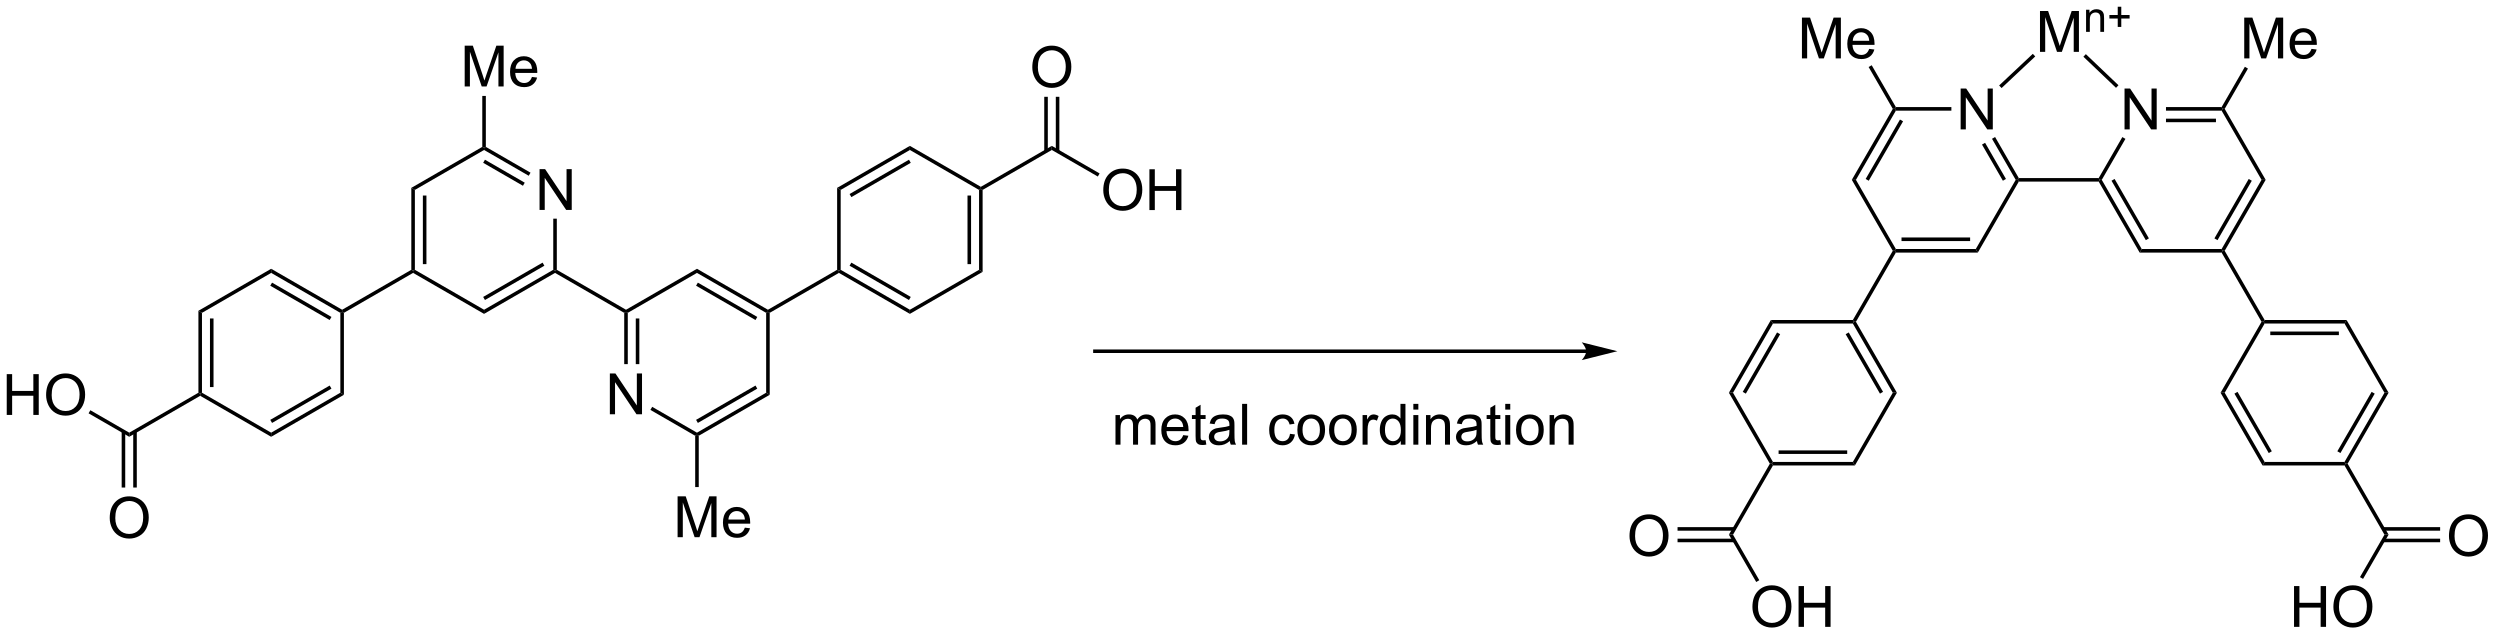 <?xml version="1.0" encoding="UTF-8"?>
<!DOCTYPE svg PUBLIC '-//W3C//DTD SVG 1.0//EN'
          'http://www.w3.org/TR/2001/REC-SVG-20010904/DTD/svg10.dtd'>
<svg stroke-dasharray="none" shape-rendering="auto" xmlns="http://www.w3.org/2000/svg" font-family="'Dialog'" text-rendering="auto" width="481" fill-opacity="1" color-interpolation="auto" color-rendering="auto" preserveAspectRatio="xMidYMid meet" font-size="12px" viewBox="0 0 481 123" fill="black" xmlns:xlink="http://www.w3.org/1999/xlink" stroke="black" image-rendering="auto" stroke-miterlimit="10" stroke-linecap="square" stroke-linejoin="miter" font-style="normal" stroke-width="1" height="123" stroke-dashoffset="0" font-weight="normal" stroke-opacity="1"
><!--Generated by the Batik Graphics2D SVG Generator--><defs id="genericDefs"
  /><g
  ><defs id="defs1"
    ><clipPath clipPathUnits="userSpaceOnUse" id="clipPath1"
      ><path d="M2.286 1.872 L362.453 1.872 L362.453 93.491 L2.286 93.491 L2.286 1.872 Z"
      /></clipPath
      ><clipPath clipPathUnits="userSpaceOnUse" id="clipPath2"
      ><path d="M79.516 91.197 L79.516 180.269 L429.669 180.269 L429.669 91.197 Z"
      /></clipPath
    ></defs
    ><g transform="scale(1.333,1.333) translate(-2.286,-1.872) matrix(1.029,0,0,1.029,-79.504,-91.934)"
    ><path d="M155.168 120.612 L155.168 114.885 L155.946 114.885 L158.954 119.38 L158.954 114.885 L159.681 114.885 L159.681 120.612 L158.902 120.612 L155.894 116.112 L155.894 120.612 L155.168 120.612 Z" stroke="none" clip-path="url(#clipPath2)"
    /></g
    ><g transform="matrix(1.371,0,0,1.371,-109.053,-125.074)"
    ><path d="M137.265 117.592 L137.765 117.881 L137.765 129.092 L137.515 129.237 L137.265 129.092 ZM138.886 118.673 L138.886 128.3 L139.386 128.3 L139.386 118.673 Z" stroke="none" clip-path="url(#clipPath2)"
    /></g
    ><g transform="matrix(1.371,0,0,1.371,-109.053,-125.074)"
    ><path d="M137.515 129.525 L137.515 129.237 L137.765 129.092 L147.474 134.698 L147.474 135.275 Z" stroke="none" clip-path="url(#clipPath2)"
    /></g
    ><g transform="matrix(1.371,0,0,1.371,-109.053,-125.074)"
    ><path d="M147.474 135.275 L147.474 134.698 L157.184 129.092 L157.434 129.237 L157.434 129.525 ZM147.599 133.331 L155.937 128.517 L155.687 128.084 L147.349 132.898 Z" stroke="none" clip-path="url(#clipPath2)"
    /></g
    ><g transform="matrix(1.371,0,0,1.371,-109.053,-125.074)"
    ><path d="M157.684 129.092 L157.434 129.237 L157.184 129.092 L157.184 121.912 L157.684 121.912 Z" stroke="none" clip-path="url(#clipPath2)"
    /></g
    ><g transform="matrix(1.371,0,0,1.371,-109.053,-125.074)"
    ><path d="M153.993 115.462 L153.743 115.894 L147.474 112.275 L147.474 111.987 L147.724 111.842 ZM153.182 116.866 L147.599 113.642 L147.349 114.076 L152.932 117.299 Z" stroke="none" clip-path="url(#clipPath2)"
    /></g
    ><g transform="matrix(1.371,0,0,1.371,-109.053,-125.074)"
    ><path d="M147.224 111.842 L147.474 111.987 L147.474 112.275 L137.765 117.881 L137.265 117.592 Z" stroke="none" clip-path="url(#clipPath2)"
    /></g
    ><g transform="matrix(1.371,0,0,1.371,-109.053,-125.074)"
    ><path d="M165.127 149.362 L165.127 143.635 L165.906 143.635 L168.914 148.13 L168.914 143.635 L169.64 143.635 L169.64 149.362 L168.862 149.362 L165.854 144.862 L165.854 149.362 L165.127 149.362 Z" stroke="none" clip-path="url(#clipPath2)"
    /></g
    ><g transform="matrix(1.371,0,0,1.371,-109.053,-125.074)"
    ><path d="M167.143 135.131 L167.393 134.987 L167.643 135.131 L167.643 142.327 L167.143 142.327 ZM168.764 135.923 L168.764 142.327 L169.264 142.327 L169.264 135.923 Z" stroke="none" clip-path="url(#clipPath2)"
    /></g
    ><g transform="matrix(1.371,0,0,1.371,-109.053,-125.074)"
    ><path d="M170.818 148.753 L171.068 148.32 L177.352 151.948 L177.352 152.237 L177.102 152.381 Z" stroke="none" clip-path="url(#clipPath2)"
    /></g
    ><g transform="matrix(1.371,0,0,1.371,-109.053,-125.074)"
    ><path d="M177.602 152.381 L177.352 152.237 L177.352 151.948 L187.061 146.342 L187.561 146.631 ZM177.477 150.581 L185.815 145.767 L185.565 145.334 L177.227 150.148 Z" stroke="none" clip-path="url(#clipPath2)"
    /></g
    ><g transform="matrix(1.371,0,0,1.371,-109.053,-125.074)"
    ><path d="M187.561 146.631 L187.061 146.342 L187.061 135.131 L187.311 134.987 L187.561 135.131 Z" stroke="none" clip-path="url(#clipPath2)"
    /></g
    ><g transform="matrix(1.371,0,0,1.371,-109.053,-125.074)"
    ><path d="M187.311 134.698 L187.311 134.987 L187.061 135.131 L177.352 129.525 L177.352 128.948 ZM185.815 135.706 L177.477 130.893 L177.227 131.326 L185.565 136.139 Z" stroke="none" clip-path="url(#clipPath2)"
    /></g
    ><g transform="matrix(1.371,0,0,1.371,-109.053,-125.074)"
    ><path d="M177.352 128.948 L177.352 129.525 L167.643 135.131 L167.393 134.987 L167.393 134.698 Z" stroke="none" clip-path="url(#clipPath2)"
    /></g
    ><g transform="matrix(1.371,0,0,1.371,-109.053,-125.074)"
    ><path d="M127.556 134.698 L127.556 134.987 L127.306 135.131 L117.596 129.525 L117.596 128.948 ZM126.059 135.706 L117.721 130.893 L117.471 131.326 L125.809 136.139 Z" stroke="none" clip-path="url(#clipPath2)"
    /></g
    ><g transform="matrix(1.371,0,0,1.371,-109.053,-125.074)"
    ><path d="M117.596 128.948 L117.596 129.525 L107.887 135.131 L107.387 134.842 Z" stroke="none" clip-path="url(#clipPath2)"
    /></g
    ><g transform="matrix(1.371,0,0,1.371,-109.053,-125.074)"
    ><path d="M107.387 134.842 L107.887 135.131 L107.887 146.342 L107.637 146.487 L107.387 146.342 ZM109.008 135.923 L109.008 145.55 L109.508 145.55 L109.508 135.923 Z" stroke="none" clip-path="url(#clipPath2)"
    /></g
    ><g transform="matrix(1.371,0,0,1.371,-109.053,-125.074)"
    ><path d="M107.637 146.775 L107.637 146.487 L107.887 146.342 L117.596 151.948 L117.596 152.525 Z" stroke="none" clip-path="url(#clipPath2)"
    /></g
    ><g transform="matrix(1.371,0,0,1.371,-109.053,-125.074)"
    ><path d="M117.596 152.525 L117.596 151.948 L127.306 146.342 L127.806 146.631 ZM117.721 150.581 L126.059 145.767 L125.809 145.334 L117.471 150.148 Z" stroke="none" clip-path="url(#clipPath2)"
    /></g
    ><g transform="matrix(1.371,0,0,1.371,-109.053,-125.074)"
    ><path d="M127.806 146.631 L127.306 146.342 L127.306 135.131 L127.556 134.987 L127.806 135.131 Z" stroke="none" clip-path="url(#clipPath2)"
    /></g
    ><g transform="matrix(1.371,0,0,1.371,-109.053,-125.074)"
    ><path d="M197.271 129.525 L197.271 129.237 L197.521 129.092 L207.23 134.698 L207.23 135.275 ZM198.767 128.517 L207.105 133.331 L207.355 132.898 L199.017 128.084 Z" stroke="none" clip-path="url(#clipPath2)"
    /></g
    ><g transform="matrix(1.371,0,0,1.371,-109.053,-125.074)"
    ><path d="M207.23 135.275 L207.23 134.698 L216.939 129.092 L217.439 129.381 Z" stroke="none" clip-path="url(#clipPath2)"
    /></g
    ><g transform="matrix(1.371,0,0,1.371,-109.053,-125.074)"
    ><path d="M217.439 129.381 L216.939 129.092 L216.939 117.881 L217.189 117.737 L217.439 117.881 ZM215.818 128.3 L215.818 118.673 L215.318 118.673 L215.318 128.3 Z" stroke="none" clip-path="url(#clipPath2)"
    /></g
    ><g transform="matrix(1.371,0,0,1.371,-109.053,-125.074)"
    ><path d="M217.189 117.448 L217.189 117.737 L216.939 117.881 L207.23 112.275 L207.23 111.698 Z" stroke="none" clip-path="url(#clipPath2)"
    /></g
    ><g transform="matrix(1.371,0,0,1.371,-109.053,-125.074)"
    ><path d="M207.23 111.698 L207.23 112.275 L197.521 117.881 L197.021 117.592 ZM207.105 113.642 L198.767 118.456 L199.017 118.889 L207.355 114.076 Z" stroke="none" clip-path="url(#clipPath2)"
    /></g
    ><g transform="matrix(1.371,0,0,1.371,-109.053,-125.074)"
    ><path d="M197.021 117.592 L197.521 117.881 L197.521 129.092 L197.271 129.237 L197.021 129.092 Z" stroke="none" clip-path="url(#clipPath2)"
    /></g
    ><g transform="matrix(1.371,0,0,1.371,-109.053,-125.074)"
    ><path d="M187.561 135.131 L187.311 134.987 L187.311 134.698 L197.021 129.092 L197.271 129.237 L197.271 129.525 Z" stroke="none" clip-path="url(#clipPath2)"
    /></g
    ><g transform="matrix(1.371,0,0,1.371,-109.053,-125.074)"
    ><path d="M167.393 134.698 L167.393 134.987 L167.143 135.131 L157.434 129.525 L157.434 129.237 L157.684 129.092 Z" stroke="none" clip-path="url(#clipPath2)"
    /></g
    ><g transform="matrix(1.371,0,0,1.371,-109.053,-125.074)"
    ><path d="M137.265 129.092 L137.515 129.237 L137.515 129.525 L127.806 135.131 L127.556 134.987 L127.556 134.698 Z" stroke="none" clip-path="url(#clipPath2)"
    /></g
    ><g transform="matrix(1.371,0,0,1.371,-109.053,-125.074)"
    ><path d="M144.755 103.362 L144.755 97.635 L145.896 97.635 L147.253 101.69 Q147.44 102.255 147.526 102.536 Q147.623 102.224 147.831 101.619 L149.201 97.635 L150.222 97.635 L150.222 103.362 L149.49 103.362 L149.49 98.567 L147.826 103.362 L147.143 103.362 L145.487 98.487 L145.487 103.362 L144.755 103.362 ZM154.193 102.026 L154.919 102.114 Q154.748 102.752 154.281 103.104 Q153.818 103.455 153.097 103.455 Q152.185 103.455 151.651 102.895 Q151.12 102.333 151.12 101.323 Q151.12 100.276 151.659 99.698 Q152.198 99.119 153.058 99.119 Q153.888 99.119 154.414 99.687 Q154.943 100.252 154.943 101.278 Q154.943 101.341 154.94 101.466 L151.847 101.466 Q151.886 102.151 152.232 102.515 Q152.581 102.877 153.099 102.877 Q153.487 102.877 153.761 102.674 Q154.034 102.471 154.193 102.026 ZM151.886 100.888 L154.201 100.888 Q154.154 100.364 153.935 100.104 Q153.599 99.698 153.065 99.698 Q152.581 99.698 152.25 100.023 Q151.919 100.346 151.886 100.888 Z" stroke="none" clip-path="url(#clipPath2)"
    /></g
    ><g transform="matrix(1.371,0,0,1.371,-109.053,-125.074)"
    ><path d="M147.724 111.842 L147.474 111.987 L147.224 111.842 L147.224 104.692 L147.724 104.692 Z" stroke="none" clip-path="url(#clipPath2)"
    /></g
    ><g transform="matrix(1.371,0,0,1.371,-109.053,-125.074)"
    ><path d="M174.633 166.612 L174.633 160.885 L175.774 160.885 L177.131 164.94 Q177.318 165.505 177.404 165.786 Q177.5 165.474 177.709 164.869 L179.079 160.885 L180.1 160.885 L180.1 166.612 L179.368 166.612 L179.368 161.817 L177.704 166.612 L177.021 166.612 L175.365 161.737 L175.365 166.612 L174.633 166.612 ZM184.071 165.276 L184.797 165.364 Q184.625 166.002 184.159 166.354 Q183.696 166.705 182.975 166.705 Q182.063 166.705 181.529 166.145 Q180.998 165.583 180.998 164.572 Q180.998 163.526 181.537 162.947 Q182.076 162.369 182.935 162.369 Q183.766 162.369 184.292 162.937 Q184.821 163.502 184.821 164.528 Q184.821 164.591 184.818 164.716 L181.725 164.716 Q181.763 165.401 182.11 165.765 Q182.459 166.127 182.977 166.127 Q183.365 166.127 183.638 165.924 Q183.912 165.721 184.071 165.276 ZM181.763 164.138 L184.079 164.138 Q184.032 163.614 183.813 163.354 Q183.477 162.947 182.943 162.947 Q182.459 162.947 182.128 163.273 Q181.797 163.596 181.763 164.138 Z" stroke="none" clip-path="url(#clipPath2)"
    /></g
    ><g transform="matrix(1.371,0,0,1.371,-109.053,-125.074)"
    ><path d="M177.102 152.381 L177.352 152.237 L177.602 152.381 L177.602 159.577 L177.102 159.577 Z" stroke="none" clip-path="url(#clipPath2)"
    /></g
    ><g transform="matrix(1.371,0,0,1.371,-109.053,-125.074)"
    ><path d="M217.439 117.881 L217.189 117.737 L217.189 117.448 L227.149 111.698 L227.149 112.275 Z" stroke="none" clip-path="url(#clipPath2)"
    /></g
    ><g transform="matrix(1.371,0,0,1.371,-109.053,-125.074)"
    ><path d="M234.371 117.923 Q234.371 116.496 235.136 115.691 Q235.902 114.884 237.113 114.884 Q237.905 114.884 238.54 115.264 Q239.178 115.641 239.511 116.319 Q239.847 116.996 239.847 117.855 Q239.847 118.727 239.496 119.415 Q239.144 120.102 238.498 120.457 Q237.855 120.811 237.108 120.811 Q236.3 120.811 235.662 120.42 Q235.027 120.027 234.699 119.352 Q234.371 118.675 234.371 117.923 ZM235.152 117.933 Q235.152 118.969 235.707 119.566 Q236.264 120.16 237.105 120.16 Q237.959 120.16 238.511 119.558 Q239.066 118.957 239.066 117.852 Q239.066 117.152 238.829 116.631 Q238.592 116.11 238.136 115.824 Q237.683 115.535 237.116 115.535 Q236.311 115.535 235.73 116.089 Q235.152 116.641 235.152 117.933 ZM240.846 120.712 L240.846 114.985 L241.604 114.985 L241.604 117.337 L244.581 117.337 L244.581 114.985 L245.338 114.985 L245.338 120.712 L244.581 120.712 L244.581 118.011 L241.604 118.011 L241.604 120.712 L240.846 120.712 Z" stroke="none" clip-path="url(#clipPath2)"
    /></g
    ><g transform="matrix(1.371,0,0,1.371,-109.053,-125.074)"
    ><path d="M227.149 112.275 L227.149 111.698 L233.856 115.57 L233.606 116.003 Z" stroke="none" clip-path="url(#clipPath2)"
    /></g
    ><g transform="matrix(1.371,0,0,1.371,-109.053,-125.074)"
    ><path d="M224.411 100.672 Q224.411 99.246 225.177 98.441 Q225.943 97.633 227.154 97.633 Q227.945 97.633 228.581 98.014 Q229.219 98.391 229.552 99.068 Q229.888 99.746 229.888 100.605 Q229.888 101.477 229.536 102.165 Q229.185 102.852 228.539 103.206 Q227.896 103.561 227.149 103.561 Q226.341 103.561 225.703 103.17 Q225.068 102.777 224.74 102.102 Q224.411 101.425 224.411 100.672 ZM225.193 100.683 Q225.193 101.719 225.748 102.316 Q226.305 102.909 227.146 102.909 Q228 102.909 228.552 102.308 Q229.107 101.706 229.107 100.602 Q229.107 99.902 228.87 99.381 Q228.633 98.86 228.177 98.574 Q227.724 98.284 227.156 98.284 Q226.352 98.284 225.771 98.839 Q225.193 99.391 225.193 100.683 Z" stroke="none" clip-path="url(#clipPath2)"
    /></g
    ><g transform="matrix(1.371,0,0,1.371,-109.053,-125.074)"
    ><path d="M228.209 112.455 L228.209 104.813 L227.709 104.813 L227.709 112.455 ZM226.588 112.455 L226.588 104.813 L226.088 104.813 L226.088 112.455 Z" stroke="none" clip-path="url(#clipPath2)"
    /></g
    ><g transform="matrix(1.371,0,0,1.371,-109.053,-125.074)"
    ><path d="M107.387 146.342 L107.637 146.487 L107.637 146.775 L97.678 152.525 L97.678 151.948 Z" stroke="none" clip-path="url(#clipPath2)"
    /></g
    ><g transform="matrix(1.371,0,0,1.371,-109.053,-125.074)"
    ><path d="M80.488 149.462 L80.488 143.735 L81.246 143.735 L81.246 146.087 L84.222 146.087 L84.222 143.735 L84.98 143.735 L84.98 149.462 L84.222 149.462 L84.222 146.761 L81.246 146.761 L81.246 149.462 L80.488 149.462 ZM86.013 146.673 Q86.013 145.245 86.778 144.441 Q87.544 143.633 88.755 143.633 Q89.547 143.633 90.182 144.014 Q90.82 144.391 91.153 145.068 Q91.489 145.745 91.489 146.605 Q91.489 147.477 91.138 148.165 Q90.786 148.852 90.14 149.206 Q89.497 149.56 88.75 149.56 Q87.942 149.56 87.304 149.17 Q86.669 148.777 86.341 148.102 Q86.013 147.425 86.013 146.673 ZM86.794 146.683 Q86.794 147.719 87.349 148.316 Q87.906 148.91 88.747 148.91 Q89.601 148.91 90.153 148.308 Q90.708 147.706 90.708 146.602 Q90.708 145.902 90.471 145.381 Q90.234 144.86 89.778 144.574 Q89.325 144.285 88.758 144.285 Q87.953 144.285 87.372 144.839 Q86.794 145.391 86.794 146.683 Z" stroke="none" clip-path="url(#clipPath2)"
    /></g
    ><g transform="matrix(1.371,0,0,1.371,-109.053,-125.074)"
    ><path d="M97.678 151.948 L97.678 152.525 L91.973 149.232 L92.223 148.799 Z" stroke="none" clip-path="url(#clipPath2)"
    /></g
    ><g transform="matrix(1.371,0,0,1.371,-109.053,-125.074)"
    ><path d="M94.941 163.923 Q94.941 162.495 95.706 161.691 Q96.472 160.883 97.683 160.883 Q98.475 160.883 99.11 161.264 Q99.748 161.641 100.081 162.318 Q100.417 162.995 100.417 163.855 Q100.417 164.727 100.066 165.415 Q99.714 166.102 99.068 166.456 Q98.425 166.81 97.678 166.81 Q96.87 166.81 96.232 166.42 Q95.597 166.027 95.269 165.352 Q94.941 164.675 94.941 163.923 ZM95.722 163.933 Q95.722 164.969 96.277 165.566 Q96.834 166.16 97.675 166.16 Q98.529 166.16 99.081 165.558 Q99.636 164.956 99.636 163.852 Q99.636 163.152 99.399 162.631 Q99.162 162.11 98.706 161.824 Q98.253 161.535 97.686 161.535 Q96.881 161.535 96.3 162.089 Q95.722 162.641 95.722 163.933 Z" stroke="none" clip-path="url(#clipPath2)"
    /></g
    ><g transform="matrix(1.371,0,0,1.371,-109.053,-125.074)"
    ><path d="M96.617 151.768 L96.617 159.647 L97.117 159.647 L97.117 151.768 ZM98.239 151.768 L98.239 159.647 L98.739 159.647 L98.739 151.768 Z" stroke="none" clip-path="url(#clipPath2)"
    /></g
    ><g transform="matrix(1.371,0,0,1.371,-109.053,-125.074)"
    ><path d="M302.142 140.267 L233.2 140.267 L232.95 140.267 L232.95 140.767 L233.2 140.767 L302.142 140.767 L302.392 140.767 L302.392 140.267 L302.142 140.267 ZM306.517 140.517 L301.517 139.267 C301.517 139.267 302.142 139.97 302.142 140.517 C302.142 141.064 301.517 141.767 301.517 141.767 Z" stroke="none" clip-path="url(#clipPath2)"
    /></g
    ><g transform="matrix(1.371,0,0,1.371,-109.053,-125.074)"
    ><path d="M354.691 109.383 L354.691 103.656 L355.47 103.656 L358.478 108.151 L358.478 103.656 L359.204 103.656 L359.204 109.383 L358.426 109.383 L355.418 104.883 L355.418 109.383 L354.691 109.383 Z" stroke="none" clip-path="url(#clipPath2)"
    /></g
    ><g transform="matrix(1.371,0,0,1.371,-109.053,-125.074)"
    ><path d="M345.601 126.676 L345.457 126.426 L345.601 126.176 L356.813 126.176 L357.101 126.676 ZM346.393 125.055 L356.021 125.055 L356.021 124.555 L346.393 124.555 Z" stroke="none" clip-path="url(#clipPath2)"
    /></g
    ><g transform="matrix(1.371,0,0,1.371,-109.053,-125.074)"
    ><path d="M357.101 126.676 L356.813 126.176 L362.418 116.467 L362.707 116.467 L362.851 116.717 Z" stroke="none" clip-path="url(#clipPath2)"
    /></g
    ><g transform="matrix(1.371,0,0,1.371,-109.053,-125.074)"
    ><path d="M362.851 116.217 L362.707 116.467 L362.418 116.467 L359.092 110.706 L359.525 110.456 ZM361.051 116.342 L358.121 111.267 L357.688 111.517 L360.618 116.592 Z" stroke="none" clip-path="url(#clipPath2)"
    /></g
    ><g transform="matrix(1.371,0,0,1.371,-109.053,-125.074)"
    ><path d="M353.391 106.258 L353.391 106.758 L345.601 106.758 L345.457 106.508 L345.601 106.258 Z" stroke="none" clip-path="url(#clipPath2)"
    /></g
    ><g transform="matrix(1.371,0,0,1.371,-109.053,-125.074)"
    ><path d="M345.168 106.508 L345.457 106.508 L345.601 106.758 L339.996 116.467 L339.418 116.467 ZM346.177 108.004 L341.363 116.342 L341.796 116.592 L346.61 108.254 Z" stroke="none" clip-path="url(#clipPath2)"
    /></g
    ><g transform="matrix(1.371,0,0,1.371,-109.053,-125.074)"
    ><path d="M339.418 116.467 L339.996 116.467 L345.601 126.176 L345.457 126.426 L345.168 126.426 Z" stroke="none" clip-path="url(#clipPath2)"
    /></g
    ><g transform="matrix(1.371,0,0,1.371,-109.053,-125.074)"
    ><path d="M377.691 109.383 L377.691 103.656 L378.47 103.656 L381.478 108.151 L381.478 103.656 L382.204 103.656 L382.204 109.383 L381.426 109.383 L378.418 104.883 L378.418 109.383 L377.691 109.383 Z" stroke="none" clip-path="url(#clipPath2)"
    /></g
    ><g transform="matrix(1.371,0,0,1.371,-109.053,-125.074)"
    ><path d="M374.063 116.717 L374.207 116.467 L374.496 116.467 L380.101 126.176 L379.813 126.676 ZM375.863 116.592 L380.677 124.93 L381.11 124.68 L376.296 116.342 Z" stroke="none" clip-path="url(#clipPath2)"
    /></g
    ><g transform="matrix(1.371,0,0,1.371,-109.053,-125.074)"
    ><path d="M379.813 126.676 L380.101 126.176 L391.313 126.176 L391.457 126.426 L391.313 126.676 Z" stroke="none" clip-path="url(#clipPath2)"
    /></g
    ><g transform="matrix(1.371,0,0,1.371,-109.053,-125.074)"
    ><path d="M391.746 126.426 L391.457 126.426 L391.313 126.176 L396.918 116.467 L397.496 116.467 ZM390.737 124.93 L395.551 116.592 L395.118 116.342 L390.304 124.68 Z" stroke="none" clip-path="url(#clipPath2)"
    /></g
    ><g transform="matrix(1.371,0,0,1.371,-109.053,-125.074)"
    ><path d="M397.496 116.467 L396.918 116.467 L391.313 106.758 L391.457 106.508 L391.746 106.508 Z" stroke="none" clip-path="url(#clipPath2)"
    /></g
    ><g transform="matrix(1.371,0,0,1.371,-109.053,-125.074)"
    ><path d="M391.313 106.258 L391.457 106.508 L391.313 106.758 L383.507 106.758 L383.507 106.258 ZM390.521 107.879 L383.507 107.879 L383.507 108.379 L390.521 108.379 Z" stroke="none" clip-path="url(#clipPath2)"
    /></g
    ><g transform="matrix(1.371,0,0,1.371,-109.053,-125.074)"
    ><path d="M377.383 110.466 L377.816 110.716 L374.496 116.467 L374.207 116.467 L374.063 116.217 Z" stroke="none" clip-path="url(#clipPath2)"
    /></g
    ><g transform="matrix(1.371,0,0,1.371,-109.053,-125.074)"
    ><path d="M328.063 136.136 L328.351 136.636 L322.746 146.345 L322.168 146.345 ZM328.927 137.882 L324.113 146.22 L324.546 146.47 L329.36 138.132 Z" stroke="none" clip-path="url(#clipPath2)"
    /></g
    ><g transform="matrix(1.371,0,0,1.371,-109.053,-125.074)"
    ><path d="M322.168 146.345 L322.746 146.345 L328.351 156.054 L328.207 156.304 L327.918 156.304 Z" stroke="none" clip-path="url(#clipPath2)"
    /></g
    ><g transform="matrix(1.371,0,0,1.371,-109.053,-125.074)"
    ><path d="M328.351 156.554 L328.207 156.304 L328.351 156.054 L339.563 156.054 L339.851 156.554 ZM329.143 154.933 L338.771 154.933 L338.771 154.433 L329.143 154.433 Z" stroke="none" clip-path="url(#clipPath2)"
    /></g
    ><g transform="matrix(1.371,0,0,1.371,-109.053,-125.074)"
    ><path d="M339.851 156.554 L339.563 156.054 L345.168 146.345 L345.746 146.345 Z" stroke="none" clip-path="url(#clipPath2)"
    /></g
    ><g transform="matrix(1.371,0,0,1.371,-109.053,-125.074)"
    ><path d="M345.746 146.345 L345.168 146.345 L339.563 136.636 L339.707 136.386 L339.996 136.386 ZM343.801 146.22 L338.987 137.882 L338.554 138.132 L343.368 146.47 Z" stroke="none" clip-path="url(#clipPath2)"
    /></g
    ><g transform="matrix(1.371,0,0,1.371,-109.053,-125.074)"
    ><path d="M339.563 136.136 L339.707 136.386 L339.563 136.636 L328.351 136.636 L328.063 136.136 Z" stroke="none" clip-path="url(#clipPath2)"
    /></g
    ><g transform="matrix(1.371,0,0,1.371,-109.053,-125.074)"
    ><path d="M391.168 146.345 L391.746 146.345 L397.351 156.054 L397.063 156.554 ZM393.113 146.47 L397.927 154.808 L398.36 154.558 L393.546 146.22 Z" stroke="none" clip-path="url(#clipPath2)"
    /></g
    ><g transform="matrix(1.371,0,0,1.371,-109.053,-125.074)"
    ><path d="M397.063 156.554 L397.351 156.054 L408.563 156.054 L408.707 156.304 L408.563 156.554 Z" stroke="none" clip-path="url(#clipPath2)"
    /></g
    ><g transform="matrix(1.371,0,0,1.371,-109.053,-125.074)"
    ><path d="M408.996 156.304 L408.707 156.304 L408.563 156.054 L414.168 146.345 L414.746 146.345 ZM407.987 154.808 L412.801 146.47 L412.368 146.22 L407.554 154.558 Z" stroke="none" clip-path="url(#clipPath2)"
    /></g
    ><g transform="matrix(1.371,0,0,1.371,-109.053,-125.074)"
    ><path d="M414.746 146.345 L414.168 146.345 L408.563 136.636 L408.851 136.136 Z" stroke="none" clip-path="url(#clipPath2)"
    /></g
    ><g transform="matrix(1.371,0,0,1.371,-109.053,-125.074)"
    ><path d="M408.851 136.136 L408.563 136.636 L397.351 136.636 L397.207 136.386 L397.351 136.136 ZM407.771 137.757 L398.143 137.757 L398.143 138.257 L407.771 138.257 Z" stroke="none" clip-path="url(#clipPath2)"
    /></g
    ><g transform="matrix(1.371,0,0,1.371,-109.053,-125.074)"
    ><path d="M396.918 136.386 L397.207 136.386 L397.351 136.636 L391.746 146.345 L391.168 146.345 Z" stroke="none" clip-path="url(#clipPath2)"
    /></g
    ><g transform="matrix(1.371,0,0,1.371,-109.053,-125.074)"
    ><path d="M362.851 116.717 L362.707 116.467 L362.851 116.217 L374.063 116.217 L374.207 116.467 L374.063 116.717 Z" stroke="none" clip-path="url(#clipPath2)"
    /></g
    ><g transform="matrix(1.371,0,0,1.371,-109.053,-125.074)"
    ><path d="M332.418 99.424 L332.418 93.697 L333.559 93.697 L334.915 97.752 Q335.103 98.317 335.189 98.598 Q335.285 98.285 335.493 97.681 L336.863 93.697 L337.884 93.697 L337.884 99.424 L337.152 99.424 L337.152 94.629 L335.488 99.424 L334.806 99.424 L333.15 94.549 L333.15 99.424 L332.418 99.424 ZM341.855 98.088 L342.582 98.176 Q342.41 98.814 341.944 99.166 Q341.48 99.517 340.759 99.517 Q339.848 99.517 339.314 98.957 Q338.783 98.395 338.783 97.384 Q338.783 96.338 339.322 95.759 Q339.861 95.181 340.72 95.181 Q341.551 95.181 342.077 95.749 Q342.605 96.314 342.605 97.34 Q342.605 97.403 342.603 97.528 L339.509 97.528 Q339.548 98.213 339.894 98.577 Q340.243 98.939 340.762 98.939 Q341.15 98.939 341.423 98.736 Q341.697 98.533 341.855 98.088 ZM339.548 96.95 L341.863 96.95 Q341.816 96.426 341.598 96.166 Q341.262 95.759 340.728 95.759 Q340.243 95.759 339.913 96.085 Q339.582 96.408 339.548 96.95 Z" stroke="none" clip-path="url(#clipPath2)"
    /></g
    ><g transform="matrix(1.371,0,0,1.371,-109.053,-125.074)"
    ><path d="M345.601 106.258 L345.457 106.508 L345.168 106.508 L341.776 100.633 L342.209 100.383 Z" stroke="none" clip-path="url(#clipPath2)"
    /></g
    ><g transform="matrix(1.371,0,0,1.371,-109.053,-125.074)"
    ><path d="M345.168 126.426 L345.457 126.426 L345.601 126.676 L339.996 136.386 L339.707 136.386 L339.563 136.136 Z" stroke="none" clip-path="url(#clipPath2)"
    /></g
    ><g transform="matrix(1.371,0,0,1.371,-109.053,-125.074)"
    ><path d="M391.313 126.676 L391.457 126.426 L391.746 126.426 L397.351 136.136 L397.207 136.386 L396.918 136.386 Z" stroke="none" clip-path="url(#clipPath2)"
    /></g
    ><g transform="matrix(1.371,0,0,1.371,-109.053,-125.074)"
    ><path d="M394.488 99.424 L394.488 93.697 L395.629 93.697 L396.986 97.752 Q397.173 98.317 397.259 98.598 Q397.355 98.285 397.564 97.681 L398.934 93.697 L399.954 93.697 L399.954 99.424 L399.223 99.424 L399.223 94.629 L397.559 99.424 L396.876 99.424 L395.22 94.549 L395.22 99.424 L394.488 99.424 ZM403.926 98.088 L404.652 98.176 Q404.48 98.814 404.014 99.166 Q403.551 99.517 402.829 99.517 Q401.918 99.517 401.384 98.957 Q400.853 98.395 400.853 97.384 Q400.853 96.338 401.392 95.759 Q401.931 95.181 402.79 95.181 Q403.621 95.181 404.147 95.749 Q404.676 96.314 404.676 97.34 Q404.676 97.403 404.673 97.528 L401.579 97.528 Q401.618 98.213 401.965 98.577 Q402.314 98.939 402.832 98.939 Q403.22 98.939 403.493 98.736 Q403.767 98.533 403.926 98.088 ZM401.618 96.95 L403.934 96.95 Q403.887 96.426 403.668 96.166 Q403.332 95.759 402.798 95.759 Q402.314 95.759 401.983 96.085 Q401.652 96.408 401.618 96.95 Z" stroke="none" clip-path="url(#clipPath2)"
    /></g
    ><g transform="matrix(1.371,0,0,1.371,-109.053,-125.074)"
    ><path d="M391.746 106.508 L391.457 106.508 L391.313 106.258 L394.578 100.602 L395.011 100.852 Z" stroke="none" clip-path="url(#clipPath2)"
    /></g
    ><g transform="matrix(1.371,0,0,1.371,-109.053,-125.074)"
    ><path d="M327.918 156.304 L328.207 156.304 L328.351 156.554 L322.746 166.263 L322.168 166.263 Z" stroke="none" clip-path="url(#clipPath2)"
    /></g
    ><g transform="matrix(1.371,0,0,1.371,-109.053,-125.074)"
    ><path d="M408.563 156.554 L408.707 156.304 L408.996 156.304 L414.746 166.263 L414.168 166.263 Z" stroke="none" clip-path="url(#clipPath2)"
    /></g
    ><g transform="matrix(1.371,0,0,1.371,-109.053,-125.074)"
    ><path d="M423.22 166.45 Q423.22 165.023 423.986 164.218 Q424.751 163.411 425.962 163.411 Q426.754 163.411 427.389 163.791 Q428.027 164.168 428.361 164.845 Q428.697 165.523 428.697 166.382 Q428.697 167.254 428.345 167.942 Q427.993 168.629 427.348 168.983 Q426.704 169.338 425.957 169.338 Q425.15 169.338 424.512 168.947 Q423.876 168.554 423.548 167.879 Q423.22 167.202 423.22 166.45 ZM424.001 166.46 Q424.001 167.496 424.556 168.093 Q425.113 168.686 425.954 168.686 Q426.809 168.686 427.361 168.085 Q427.915 167.483 427.915 166.379 Q427.915 165.679 427.678 165.158 Q427.441 164.637 426.986 164.351 Q426.533 164.061 425.965 164.061 Q425.16 164.061 424.579 164.616 Q424.001 165.168 424.001 166.46 Z" stroke="none" clip-path="url(#clipPath2)"
    /></g
    ><g transform="matrix(1.371,0,0,1.371,-109.053,-125.074)"
    ><path d="M413.989 167.324 L421.98 167.324 L421.98 166.824 L413.989 166.824 ZM413.989 165.703 L421.98 165.703 L421.98 165.203 L413.989 165.203 Z" stroke="none" clip-path="url(#clipPath2)"
    /></g
    ><g transform="matrix(1.371,0,0,1.371,-109.053,-125.074)"
    ><path d="M401.476 179.198 L401.476 173.471 L402.234 173.471 L402.234 175.823 L405.211 175.823 L405.211 173.471 L405.969 173.471 L405.969 179.198 L405.211 179.198 L405.211 176.497 L402.234 176.497 L402.234 179.198 L401.476 179.198 ZM407.001 176.409 Q407.001 174.982 407.767 174.177 Q408.533 173.37 409.743 173.37 Q410.535 173.37 411.171 173.75 Q411.809 174.127 412.142 174.805 Q412.478 175.482 412.478 176.341 Q412.478 177.213 412.126 177.901 Q411.775 178.588 411.129 178.943 Q410.486 179.297 409.738 179.297 Q408.931 179.297 408.293 178.906 Q407.658 178.513 407.329 177.838 Q407.001 177.161 407.001 176.409 ZM407.783 176.419 Q407.783 177.456 408.337 178.052 Q408.894 178.646 409.736 178.646 Q410.59 178.646 411.142 178.044 Q411.697 177.443 411.697 176.338 Q411.697 175.638 411.46 175.117 Q411.223 174.596 410.767 174.31 Q410.314 174.021 409.746 174.021 Q408.941 174.021 408.361 174.575 Q407.783 175.127 407.783 176.419 Z" stroke="none" clip-path="url(#clipPath2)"
    /></g
    ><g transform="matrix(1.371,0,0,1.371,-109.053,-125.074)"
    ><path d="M414.168 166.263 L414.746 166.263 L411.164 172.467 L410.731 172.217 Z" stroke="none" clip-path="url(#clipPath2)"
    /></g
    ><g transform="matrix(1.371,0,0,1.371,-109.053,-125.074)"
    ><path d="M325.47 176.409 Q325.47 174.982 326.236 174.177 Q327.001 173.37 328.212 173.37 Q329.004 173.37 329.639 173.75 Q330.277 174.127 330.611 174.805 Q330.947 175.482 330.947 176.341 Q330.947 177.213 330.595 177.901 Q330.243 178.588 329.598 178.943 Q328.954 179.297 328.207 179.297 Q327.4 179.297 326.762 178.906 Q326.126 178.513 325.798 177.838 Q325.47 177.161 325.47 176.409 ZM326.251 176.419 Q326.251 177.456 326.806 178.052 Q327.363 178.646 328.204 178.646 Q329.059 178.646 329.611 178.044 Q330.165 177.443 330.165 176.338 Q330.165 175.638 329.928 175.117 Q329.691 174.596 329.236 174.31 Q328.783 174.021 328.215 174.021 Q327.41 174.021 326.829 174.575 Q326.251 175.127 326.251 176.419 ZM331.945 179.198 L331.945 173.471 L332.703 173.471 L332.703 175.823 L335.68 175.823 L335.68 173.471 L336.438 173.471 L336.438 179.198 L335.68 179.198 L335.68 176.497 L332.703 176.497 L332.703 179.198 L331.945 179.198 Z" stroke="none" clip-path="url(#clipPath2)"
    /></g
    ><g transform="matrix(1.371,0,0,1.371,-109.053,-125.074)"
    ><path d="M322.168 166.263 L322.746 166.263 L326.435 172.653 L326.002 172.903 Z" stroke="none" clip-path="url(#clipPath2)"
    /></g
    ><g transform="matrix(1.371,0,0,1.371,-109.053,-125.074)"
    ><path d="M308.22 166.45 Q308.22 165.023 308.986 164.218 Q309.751 163.411 310.962 163.411 Q311.754 163.411 312.389 163.791 Q313.027 164.168 313.361 164.845 Q313.697 165.523 313.697 166.382 Q313.697 167.254 313.345 167.942 Q312.993 168.629 312.348 168.983 Q311.704 169.338 310.957 169.338 Q310.15 169.338 309.512 168.947 Q308.876 168.554 308.548 167.879 Q308.22 167.202 308.22 166.45 ZM309.001 166.46 Q309.001 167.496 309.556 168.093 Q310.113 168.686 310.954 168.686 Q311.809 168.686 312.361 168.085 Q312.915 167.483 312.915 166.379 Q312.915 165.679 312.678 165.158 Q312.441 164.637 311.986 164.351 Q311.533 164.061 310.965 164.061 Q310.16 164.061 309.579 164.616 Q309.001 165.168 309.001 166.46 Z" stroke="none" clip-path="url(#clipPath2)"
    /></g
    ><g transform="matrix(1.371,0,0,1.371,-109.053,-125.074)"
    ><path d="M322.925 165.203 L314.962 165.203 L314.962 165.703 L322.925 165.703 ZM322.925 166.824 L314.962 166.824 L314.962 167.324 L322.925 167.324 Z" stroke="none" clip-path="url(#clipPath2)"
    /></g
    ><g transform="matrix(1.371,0,0,1.371,-109.053,-125.074)"
    ><path d="M236.085 153.628 L236.085 149.479 L236.713 149.479 L236.713 150.06 Q236.908 149.755 237.231 149.57 Q237.557 149.386 237.971 149.386 Q238.432 149.386 238.726 149.578 Q239.023 149.768 239.143 150.112 Q239.635 149.386 240.424 149.386 Q241.041 149.386 241.372 149.727 Q241.705 150.068 241.705 150.779 L241.705 153.628 L241.007 153.628 L241.007 151.013 Q241.007 150.591 240.937 150.406 Q240.869 150.221 240.69 150.109 Q240.51 149.995 240.268 149.995 Q239.83 149.995 239.541 150.287 Q239.252 150.576 239.252 151.216 L239.252 153.628 L238.549 153.628 L238.549 150.932 Q238.549 150.464 238.377 150.229 Q238.205 149.995 237.815 149.995 Q237.518 149.995 237.265 150.151 Q237.015 150.307 236.9 150.609 Q236.788 150.909 236.788 151.474 L236.788 153.628 L236.085 153.628 ZM245.588 152.292 L246.315 152.38 Q246.143 153.018 245.677 153.37 Q245.213 153.721 244.492 153.721 Q243.58 153.721 243.046 153.162 Q242.515 152.599 242.515 151.589 Q242.515 150.542 243.054 149.964 Q243.593 149.386 244.452 149.386 Q245.283 149.386 245.809 149.953 Q246.338 150.518 246.338 151.544 Q246.338 151.607 246.335 151.732 L243.242 151.732 Q243.281 152.417 243.627 152.781 Q243.976 153.143 244.494 153.143 Q244.882 153.143 245.156 152.94 Q245.429 152.737 245.588 152.292 ZM243.281 151.154 L245.596 151.154 Q245.549 150.63 245.33 150.37 Q244.994 149.964 244.46 149.964 Q243.976 149.964 243.645 150.289 Q243.315 150.612 243.281 151.154 ZM248.732 152.998 L248.834 153.62 Q248.537 153.682 248.303 153.682 Q247.92 153.682 247.709 153.563 Q247.498 153.44 247.412 153.242 Q247.326 153.044 247.326 152.412 L247.326 150.026 L246.811 150.026 L246.811 149.479 L247.326 149.479 L247.326 148.451 L248.027 148.029 L248.027 149.479 L248.732 149.479 L248.732 150.026 L248.027 150.026 L248.027 152.451 Q248.027 152.753 248.063 152.839 Q248.1 152.925 248.183 152.977 Q248.269 153.026 248.425 153.026 Q248.542 153.026 248.732 152.998 ZM252.127 153.115 Q251.736 153.448 251.374 153.586 Q251.015 153.721 250.601 153.721 Q249.916 153.721 249.549 153.388 Q249.182 153.052 249.182 152.534 Q249.182 152.229 249.32 151.977 Q249.46 151.724 249.684 151.573 Q249.908 151.419 250.19 151.341 Q250.398 151.287 250.815 151.237 Q251.666 151.136 252.07 150.995 Q252.072 150.849 252.072 150.81 Q252.072 150.38 251.874 150.206 Q251.604 149.966 251.072 149.966 Q250.577 149.966 250.341 150.141 Q250.104 150.315 249.992 150.755 L249.304 150.662 Q249.398 150.221 249.611 149.951 Q249.827 149.677 250.234 149.531 Q250.64 149.386 251.174 149.386 Q251.705 149.386 252.036 149.511 Q252.369 149.636 252.525 149.826 Q252.682 150.013 252.744 150.302 Q252.781 150.482 252.781 150.951 L252.781 151.888 Q252.781 152.87 252.825 153.13 Q252.869 153.388 253.002 153.628 L252.268 153.628 Q252.158 153.409 252.127 153.115 ZM252.07 151.544 Q251.687 151.701 250.921 151.81 Q250.486 151.873 250.307 151.951 Q250.127 152.029 250.028 152.18 Q249.932 152.331 249.932 152.513 Q249.932 152.794 250.145 152.982 Q250.359 153.169 250.768 153.169 Q251.174 153.169 251.489 152.992 Q251.807 152.815 251.955 152.505 Q252.07 152.268 252.07 151.802 L252.07 151.544 ZM253.855 153.628 L253.855 147.901 L254.558 147.901 L254.558 153.628 L253.855 153.628 ZM260.576 152.107 L261.269 152.198 Q261.154 152.912 260.688 153.318 Q260.222 153.721 259.542 153.721 Q258.691 153.721 258.173 153.164 Q257.654 152.607 257.654 151.568 Q257.654 150.896 257.876 150.393 Q258.1 149.888 258.555 149.638 Q259.011 149.386 259.545 149.386 Q260.222 149.386 260.652 149.727 Q261.082 150.068 261.201 150.698 L260.519 150.802 Q260.42 150.386 260.173 150.175 Q259.925 149.964 259.574 149.964 Q259.042 149.964 258.709 150.344 Q258.378 150.724 258.378 151.55 Q258.378 152.386 258.699 152.766 Q259.019 153.143 259.535 153.143 Q259.949 153.143 260.225 152.891 Q260.503 152.636 260.576 152.107 ZM261.608 151.552 Q261.608 150.401 262.248 149.846 Q262.785 149.386 263.553 149.386 Q264.41 149.386 264.951 149.945 Q265.495 150.505 265.495 151.495 Q265.495 152.294 265.253 152.755 Q265.014 153.214 264.555 153.469 Q264.097 153.721 263.553 153.721 Q262.683 153.721 262.144 153.164 Q261.608 152.604 261.608 151.552 ZM262.332 151.552 Q262.332 152.349 262.678 152.748 Q263.027 153.143 263.553 153.143 Q264.076 153.143 264.423 152.745 Q264.772 152.346 264.772 151.529 Q264.772 150.761 264.423 150.365 Q264.074 149.966 263.553 149.966 Q263.027 149.966 262.678 150.362 Q262.332 150.755 262.332 151.552 ZM266.057 151.552 Q266.057 150.401 266.697 149.846 Q267.234 149.386 268.002 149.386 Q268.859 149.386 269.401 149.945 Q269.945 150.505 269.945 151.495 Q269.945 152.294 269.702 152.755 Q269.463 153.214 269.005 153.469 Q268.546 153.721 268.002 153.721 Q267.132 153.721 266.593 153.164 Q266.057 152.604 266.057 151.552 ZM266.781 151.552 Q266.781 152.349 267.127 152.748 Q267.476 153.143 268.002 153.143 Q268.526 153.143 268.872 152.745 Q269.221 152.346 269.221 151.529 Q269.221 150.761 268.872 150.365 Q268.523 149.966 268.002 149.966 Q267.476 149.966 267.127 150.362 Q266.781 150.755 266.781 151.552 ZM270.761 153.628 L270.761 149.479 L271.394 149.479 L271.394 150.107 Q271.636 149.667 271.839 149.526 Q272.045 149.386 272.292 149.386 Q272.647 149.386 273.014 149.612 L272.772 150.263 Q272.514 150.112 272.256 150.112 Q272.027 150.112 271.842 150.25 Q271.66 150.388 271.582 150.636 Q271.464 151.011 271.464 151.456 L271.464 153.628 L270.761 153.628 ZM276.123 153.628 L276.123 153.104 Q275.73 153.721 274.964 153.721 Q274.467 153.721 274.05 153.448 Q273.636 153.175 273.407 152.685 Q273.178 152.193 273.178 151.557 Q273.178 150.935 273.384 150.43 Q273.592 149.925 274.006 149.656 Q274.42 149.386 274.933 149.386 Q275.308 149.386 275.6 149.544 Q275.894 149.701 276.076 149.956 L276.076 147.901 L276.777 147.901 L276.777 153.628 L276.123 153.628 ZM273.902 151.557 Q273.902 152.354 274.238 152.75 Q274.574 153.143 275.029 153.143 Q275.49 153.143 275.813 152.766 Q276.136 152.388 276.136 151.615 Q276.136 150.763 275.808 150.365 Q275.48 149.966 274.998 149.966 Q274.529 149.966 274.214 150.349 Q273.902 150.732 273.902 151.557 ZM277.885 148.708 L277.885 147.901 L278.588 147.901 L278.588 148.708 L277.885 148.708 ZM277.885 153.628 L277.885 149.479 L278.588 149.479 L278.588 153.628 L277.885 153.628 ZM279.66 153.628 L279.66 149.479 L280.292 149.479 L280.292 150.068 Q280.748 149.386 281.613 149.386 Q281.988 149.386 282.3 149.521 Q282.615 149.654 282.772 149.873 Q282.928 150.091 282.99 150.393 Q283.029 150.589 283.029 151.076 L283.029 153.628 L282.326 153.628 L282.326 151.104 Q282.326 150.675 282.243 150.461 Q282.162 150.248 281.954 150.123 Q281.745 149.995 281.464 149.995 Q281.014 149.995 280.688 150.281 Q280.363 150.565 280.363 151.362 L280.363 153.628 L279.66 153.628 ZM286.815 153.115 Q286.424 153.448 286.062 153.586 Q285.702 153.721 285.288 153.721 Q284.604 153.721 284.236 153.388 Q283.869 153.052 283.869 152.534 Q283.869 152.229 284.007 151.977 Q284.148 151.724 284.372 151.573 Q284.596 151.419 284.877 151.341 Q285.085 151.287 285.502 151.237 Q286.354 151.136 286.757 150.995 Q286.76 150.849 286.76 150.81 Q286.76 150.38 286.562 150.206 Q286.291 149.966 285.76 149.966 Q285.265 149.966 285.028 150.141 Q284.791 150.315 284.679 150.755 L283.992 150.662 Q284.085 150.221 284.299 149.951 Q284.515 149.677 284.921 149.531 Q285.327 149.386 285.861 149.386 Q286.393 149.386 286.723 149.511 Q287.057 149.636 287.213 149.826 Q287.369 150.013 287.432 150.302 Q287.468 150.482 287.468 150.951 L287.468 151.888 Q287.468 152.87 287.512 153.13 Q287.557 153.388 287.69 153.628 L286.955 153.628 Q286.846 153.409 286.815 153.115 ZM286.757 151.544 Q286.374 151.701 285.609 151.81 Q285.174 151.873 284.994 151.951 Q284.815 152.029 284.716 152.18 Q284.619 152.331 284.619 152.513 Q284.619 152.794 284.833 152.982 Q285.046 153.169 285.455 153.169 Q285.861 153.169 286.176 152.992 Q286.494 152.815 286.643 152.505 Q286.757 152.268 286.757 151.802 L286.757 151.544 ZM290.092 152.998 L290.193 153.62 Q289.897 153.682 289.662 153.682 Q289.279 153.682 289.068 153.563 Q288.858 153.44 288.772 153.242 Q288.686 153.044 288.686 152.412 L288.686 150.026 L288.17 150.026 L288.17 149.479 L288.686 149.479 L288.686 148.451 L289.386 148.029 L289.386 149.479 L290.092 149.479 L290.092 150.026 L289.386 150.026 L289.386 152.451 Q289.386 152.753 289.423 152.839 Q289.459 152.925 289.542 152.977 Q289.628 153.026 289.785 153.026 Q289.902 153.026 290.092 152.998 ZM290.783 148.708 L290.783 147.901 L291.486 147.901 L291.486 148.708 L290.783 148.708 ZM290.783 153.628 L290.783 149.479 L291.486 149.479 L291.486 153.628 L290.783 153.628 ZM292.295 151.552 Q292.295 150.401 292.936 149.846 Q293.472 149.386 294.24 149.386 Q295.097 149.386 295.639 149.945 Q296.183 150.505 296.183 151.495 Q296.183 152.294 295.941 152.755 Q295.701 153.214 295.243 153.469 Q294.785 153.721 294.24 153.721 Q293.37 153.721 292.832 153.164 Q292.295 152.604 292.295 151.552 ZM293.019 151.552 Q293.019 152.349 293.365 152.748 Q293.714 153.143 294.24 153.143 Q294.764 153.143 295.11 152.745 Q295.459 152.346 295.459 151.529 Q295.459 150.761 295.11 150.365 Q294.761 149.966 294.24 149.966 Q293.714 149.966 293.365 150.362 Q293.019 150.755 293.019 151.552 ZM297.007 153.628 L297.007 149.479 L297.64 149.479 L297.64 150.068 Q298.096 149.386 298.96 149.386 Q299.335 149.386 299.648 149.521 Q299.963 149.654 300.119 149.873 Q300.276 150.091 300.338 150.393 Q300.377 150.589 300.377 151.076 L300.377 153.628 L299.674 153.628 L299.674 151.104 Q299.674 150.675 299.591 150.461 Q299.51 150.248 299.301 150.123 Q299.093 149.995 298.812 149.995 Q298.361 149.995 298.036 150.281 Q297.71 150.565 297.71 151.362 L297.71 153.628 L297.007 153.628 Z" stroke="none" clip-path="url(#clipPath2)"
    /></g
    ><g transform="matrix(1.371,0,0,1.371,-109.053,-125.074)"
    ><path d="M365.825 98.503 L365.825 92.776 L366.966 92.776 L368.322 96.831 Q368.51 97.396 368.596 97.677 Q368.692 97.365 368.9 96.76 L370.27 92.776 L371.291 92.776 L371.291 98.503 L370.559 98.503 L370.559 93.708 L368.895 98.503 L368.213 98.503 L366.557 93.628 L366.557 98.503 L365.825 98.503 Z" stroke="none" clip-path="url(#clipPath2)"
    /></g
    ><g transform="matrix(1.371,0,0,1.371,-109.053,-125.074)"
    ><path d="M372.292 95.703 L372.292 92.591 L372.766 92.591 L372.766 93.033 Q373.108 92.521 373.756 92.521 Q374.038 92.521 374.272 92.623 Q374.508 92.722 374.626 92.886 Q374.743 93.05 374.79 93.277 Q374.819 93.423 374.819 93.788 L374.819 95.703 L374.292 95.703 L374.292 93.81 Q374.292 93.488 374.229 93.328 Q374.168 93.167 374.012 93.074 Q373.856 92.978 373.645 92.978 Q373.307 92.978 373.063 93.193 Q372.819 93.406 372.819 94.003 L372.819 95.703 L372.292 95.703 ZM376.736 95.007 L376.736 93.83 L375.566 93.83 L375.566 93.337 L376.736 93.337 L376.736 92.169 L377.234 92.169 L377.234 93.337 L378.402 93.337 L378.402 93.83 L377.234 93.83 L377.234 95.007 L376.736 95.007 Z" stroke="none" clip-path="url(#clipPath2)"
    /></g
    ><g transform="matrix(1.371,0,0,1.371,-109.053,-125.074)"
    ><path d="M376.84 103.191 L376.495 103.553 L371.916 99.188 L372.261 98.826 Z" stroke="none" clip-path="url(#clipPath2)"
    /></g
    ><g transform="matrix(1.371,0,0,1.371,-109.053,-125.074)"
    ><path d="M360.434 103.586 L360.091 103.222 L364.817 98.784 L365.159 99.148 Z" stroke="none" clip-path="url(#clipPath2)"
    /></g
  ></g
></svg
>

